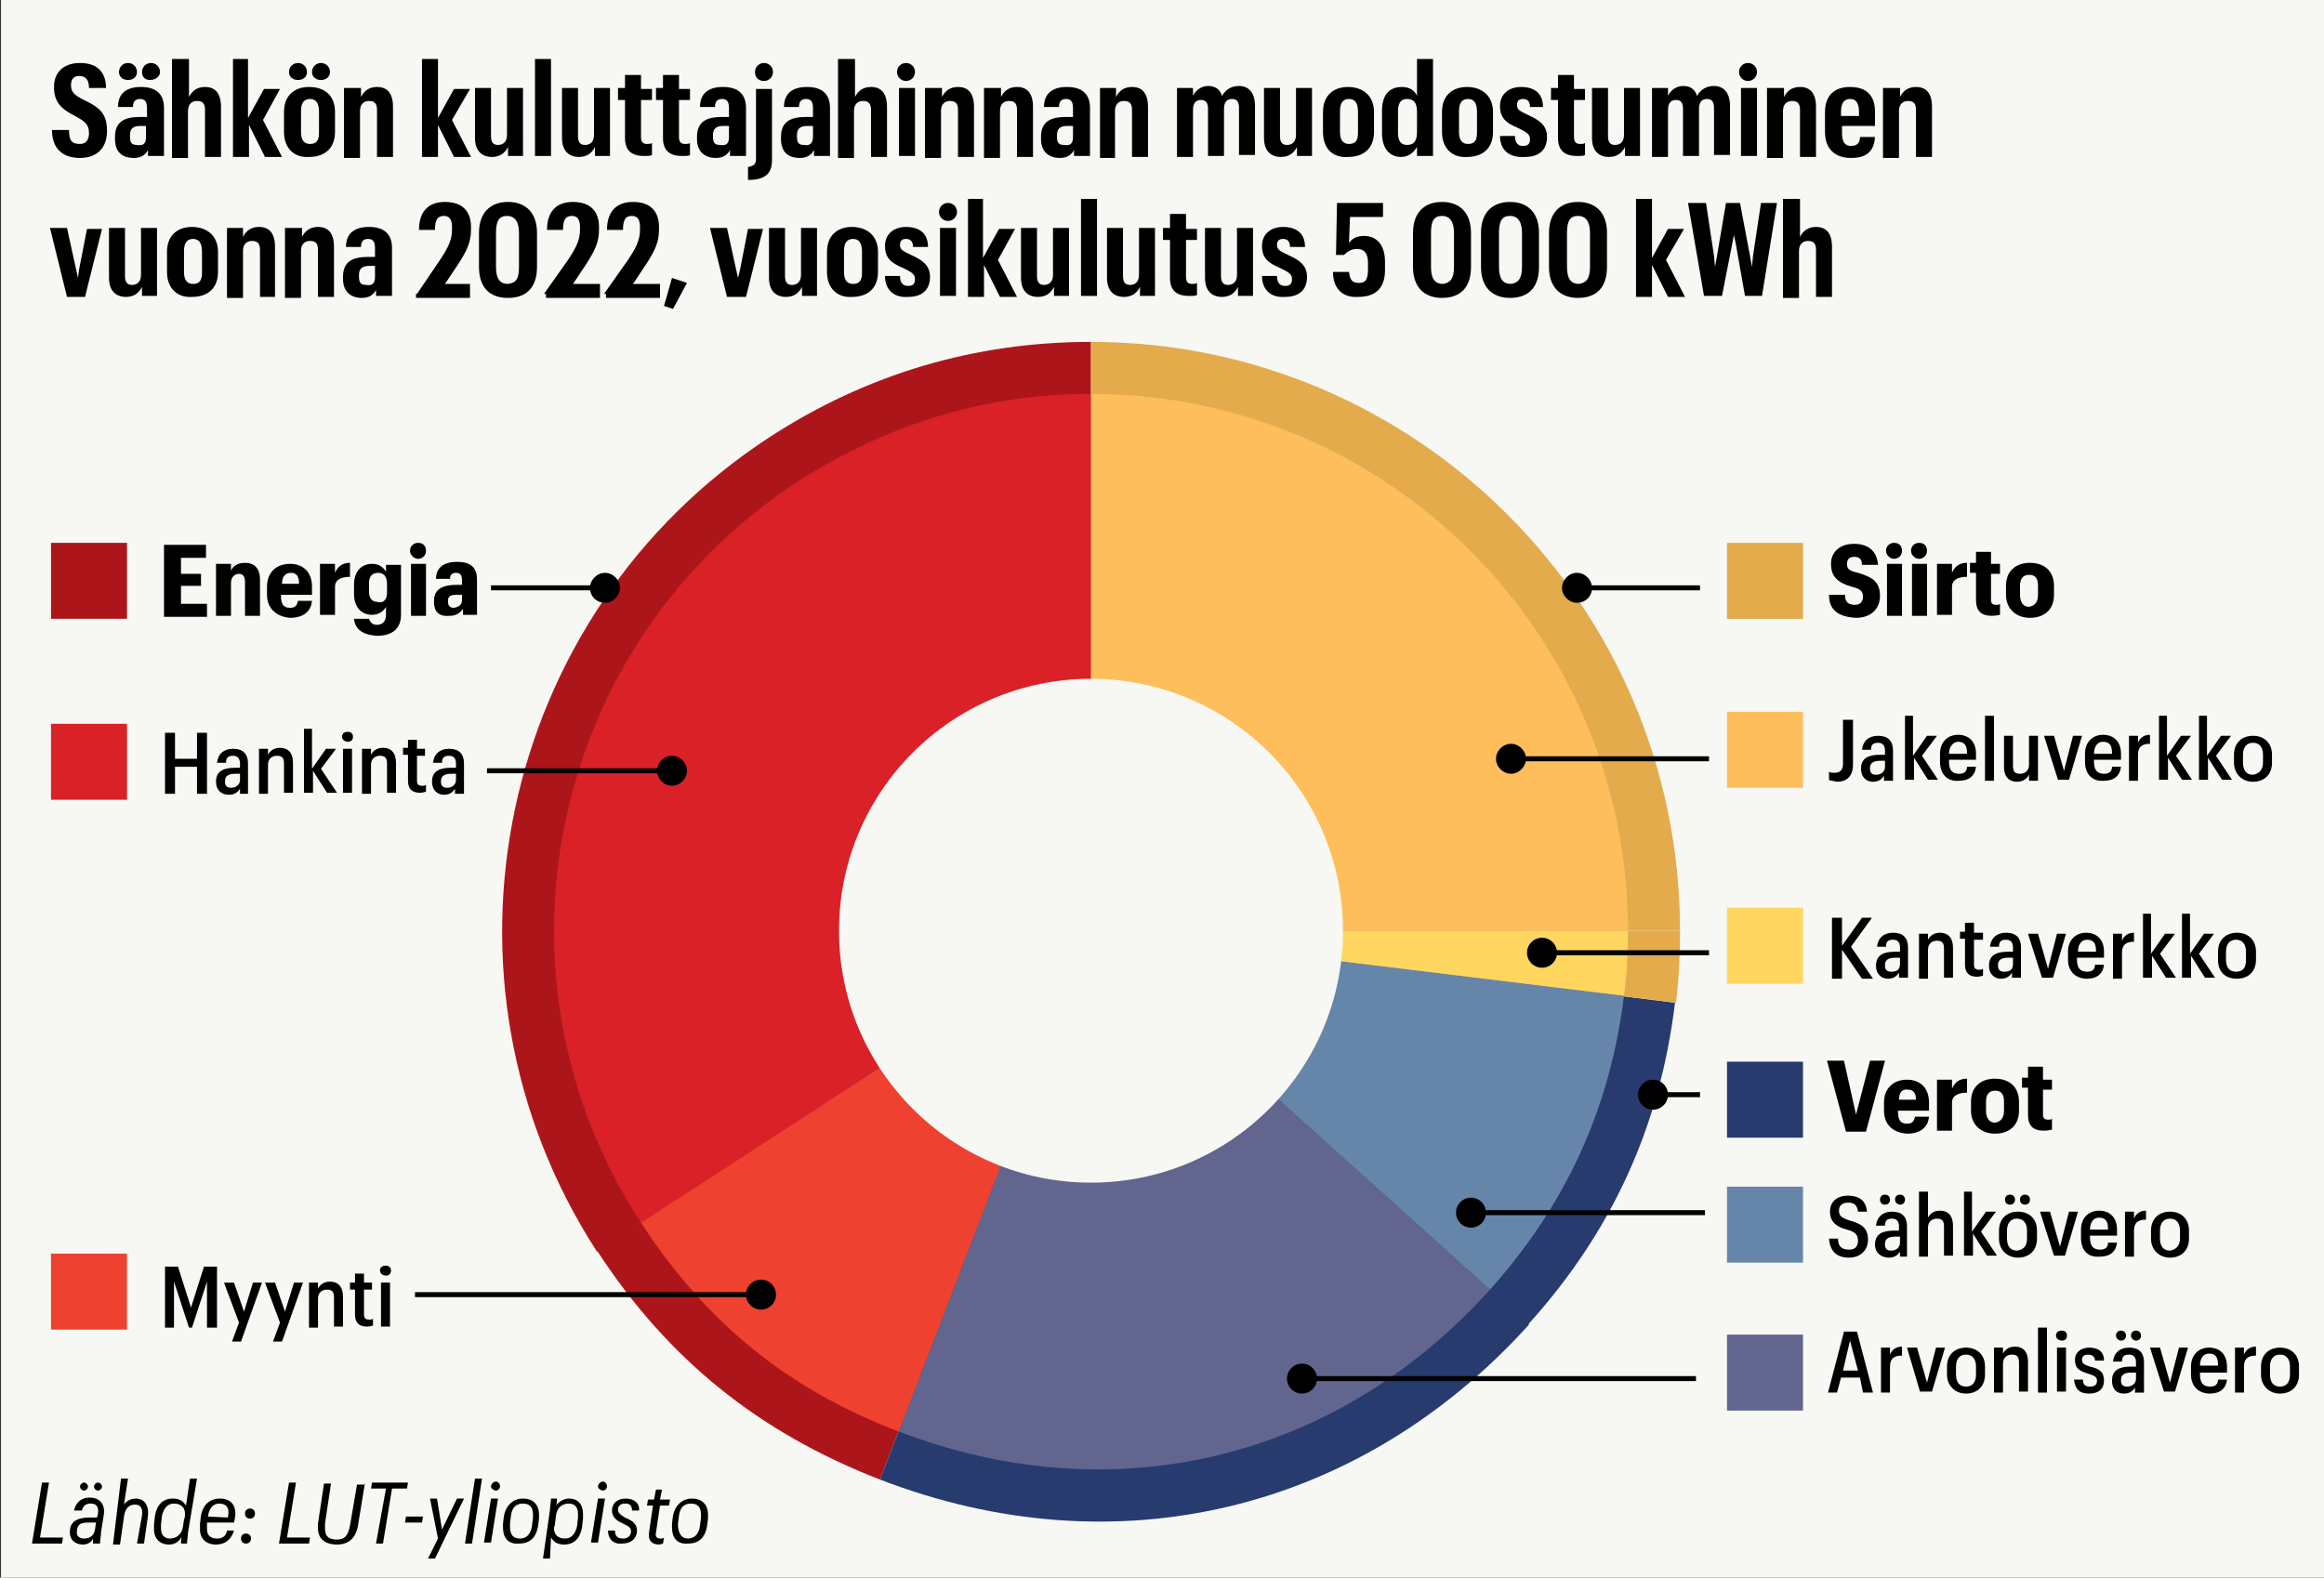 <?xml version="1.0" encoding="utf-8"?>
<!-- Generator: Adobe Illustrator 27.9.0, SVG Export Plug-In . SVG Version: 6.00 Build 0)  -->
<svg version="1.1" id="Layer_1" xmlns="http://www.w3.org/2000/svg" xmlns:xlink="http://www.w3.org/1999/xlink" x="0px" y="0px"
	 viewBox="0 0 232.4 157.8" enable-background="new 0 0 232.4 157.8" xml:space="preserve">
<rect x="0" y="0" width="232.4" height="157.8" fill="#333333" stroke="none"/>
<g id="Urheilulehti">
	<g id="_x30_01_00000157305441040142322850000018440716365357766335_">
	</g>
	<g id="varit">
		<g id="_x30_01_00000084516200662879979240000005032806705695345570_">
		</g>
		<g id="_x30_38_00000072259588199763719910000004259430375893897359_">
			<g id="karttavarit_00000166674308376374207960000006952158410692074909_">
				<g id="_x30_01_00000137820067712041158560000017313775868216367010_">
				</g>
			</g>
		</g>
	</g>
	<g id="variarvot">
		<g id="_x30_01_00000124142676754054118480000017216162269832637343_">
		</g>
		<g id="_x30_38_00000038382381632178215700000002817089142997002153_">
			<g id="karttavarit_00000026849031585630057180000015903202268277327747_">
				<g id="_x30_01_00000015321422527880756710000001413163333903400579_">
				</g>
			</g>
		</g>
	</g>
	<g id="urhlehti">
		<g id="_x30_01_00000143613656781095292730000005010244897597096375_">
		</g>
		<g id="_x30_38">
			<g id="karttavarit">
				<g id="_x30_01">
				</g>
			</g>
		</g>
	</g>
</g>
<rect x="0.1" y="-0.1" fill="#F7F7F3" width="232.3" height="159"/>
<g>
	<g>
		<g>
			<g>
				<path fill="#AC161B" d="M109.1,93.1l-49.4,32.1C42,97.9,49.8,61.4,77,43.7c9.7-6.3,20.5-9.5,32.1-9.5V93.1z"/>
			</g>
		</g>
		<g>
			<g>
				<path fill="#AC161B" d="M109.1,93.1L88,148c-12.1-4.7-21.2-12-28.3-22.9L109.1,93.1z"/>
			</g>
		</g>
		<g>
			<g>
				<path fill="#273B6F" d="M109.1,93.1l43.8,39.4C136,151.2,111.6,157.1,88,148L109.1,93.1z"/>
			</g>
		</g>
		<g>
			<g>
				<path fill="#273B6F" d="M109.1,93.1l58.4,7.2c-1.5,12.4-6.3,22.9-14.7,32.2L109.1,93.1z"/>
			</g>
		</g>
		<g>
			<g>
				<path fill="#E3AB4B" d="M109.1,93.1H168c0,2.5-0.1,4.7-0.4,7.2L109.1,93.1z"/>
			</g>
		</g>
		<g>
			<g>
				<path fill="#E3AB4B" d="M109.1,93.1V34.2c32.5,0,58.9,26.4,58.9,58.9c0,0.3,0-0.3,0,0H109.1z"/>
			</g>
		</g>
	</g>
	<g>
		<g>
		</g>
		<g>
		</g>
		<g>
		</g>
		<g>
		</g>
		<g>
		</g>
		<g>
		</g>
	</g>
</g>
<g>
	<g>
		<g>
			<g>
				<path fill="#DA2128" d="M109.1,93.1l-45,29.2C47.9,97.5,55,64.2,79.9,48.1c8.9-5.7,18.7-8.7,29.2-8.7V93.1z"/>
			</g>
		</g>
		<g>
			<g>
				<path fill="#EF4130" d="M109.1,93.1l-19.2,50.1c-11.1-4.2-19.3-10.9-25.8-20.9L109.1,93.1z"/>
			</g>
		</g>
		<g>
			<g>
				<path fill="#62658E" d="M109.1,93.1L149,129c-15.4,17.1-37.7,22.4-59.1,14.2L109.1,93.1z"/>
			</g>
		</g>
		<g>
			<g>
				<path fill="#6586A9" d="M109.1,93.1l53.3,6.5c-1.4,11.3-5.8,20.9-13.4,29.4L109.1,93.1z"/>
			</g>
		</g>
		<g>
			<g>
				<path fill="#FFD65F" d="M109.1,93.1h53.7c0,2.3-0.1,4.3-0.4,6.5L109.1,93.1z"/>
			</g>
		</g>
		<g>
			<g>
				<path fill="#FDBE5B" d="M109.1,93.1V39.4c29.6,0,53.7,24,53.7,53.7c0,0.2,0-0.2,0,0H109.1z"/>
			</g>
		</g>
	</g>
	<g>
		<g>
		</g>
		<g>
		</g>
		<g>
		</g>
		<g>
		</g>
		<g>
		</g>
		<g>
		</g>
	</g>
</g>
<g id="Varit">
	<g id="MustaOikea">
		<g id="_x30_57">
			<g id="värit">
				<g id="_x30_01_00000067231753269814644210000001932374953337400479_">
				</g>
				<g id="_x30_38_00000181051262096520442590000014791066335710556594_">
					<g id="karttavarit_00000098932853548405397200000018140328637192722611_">
						<g id="_x30_01_00000022544461762836936020000011244585871133809073_">
						</g>
					</g>
				</g>
				<g id="Kartta">
					<g id="_x30_01_00000042695603224541242580000017614032286303737517_">
					</g>
					<g id="varit_00000076589266196615431650000007499936399995618194_">
						<g id="_x30_01_00000035530724389771871000000015535933924728480412_">
						</g>
						<g id="_x30_38_00000108306779450598506900000010034569002482482570_">
							<g id="karttavarit_00000154397033098516617620000004824108362933601445_">
								<g id="_x30_01_00000087402644422109152350000016539787676349713846_">
								</g>
							</g>
						</g>
					</g>
					<g id="variarvot_00000070117389431924656840000002872789292870570647_">
						<g id="_x30_01_00000113350756910660092930000016399252953863111856_">
						</g>
						<g id="_x30_38_00000014613753093592603570000002665690273705192079_">
							<g id="karttavarit_00000065764811780569323500000003229540881312210319_">
								<g id="_x30_01_00000096746641822745478350000016137059909413725062_">
								</g>
							</g>
						</g>
					</g>
					<g id="MustaTuplaYlaOikea">
						<g id="MustaTuplaYlaVasen">
							<g id="MustaTuplaAlaVasen">
								<g id="MustaTuplaAlaoikea">
									<g id="MustaYlaOikea">
										<g id="MustaYlaVasen">
											<g id="MustaAlaVasen">
												<g id="MustaAlaOikea">
													<g id="Mittakaava">
														<g id="PunaPallo">
															<g id="ValkTuplaYlaOikea">
																<g id="ValkTiplaYlaVasen">
																	<g id="ValkTuplaAlaVasen">
																		<g id="ValkTuplaAlaOikea">
																			<g id="ValkoinenYlaOikea">
																				<g id="ValkoinenYlaVasen">
																					<g id="ValkoinenAlaVasen">
																						<g id="ValkoinenAlaOikea">
																							<g id="Urheilulehti_00000020394078426171829030000004763588703512518540_">
																								<g id="_x30_01_00000085218941851088250990000004542852007350418614_">
																								</g>
																								<g id="varit_00000175300704617844355430000018022907867277302912_">
																									<g id="_x30_01_00000155835418597592940070000003335439291683686288_">
																									</g>
																									<g id="_x30_38_00000013877242459441911610000002933821611576446894_">
																										<g id="karttavarit_00000054974679452336638130000014994722445638846637_">
																											<g id="_x30_01_00000178164922937961854610000000080894518475799456_">
																											</g>
																										</g>
																									</g>
																								</g>
																								<g id="variarvot_00000059292427187333697430000001242639738041307280_">
																									<g id="_x30_01_00000006675421735795049070000006114332102082012041_">
																									</g>
																									<g id="_x30_38_00000060730064972320976090000010263907509375746724_">
																										<g id="karttavarit_00000085213837815930096110000001169588834779754681_">
																											<g id="_x30_01_00000096041929069447712640000009176365857432000921_">
																											</g>
																										</g>
																									</g>
																								</g>
																								<g id="urhlehti_00000026841533487019483430000017776010182300437433_">
																									<g id="_x30_01_00000036973914526912026640000005623541049514038164_">
																									</g>
																									<g id="_x30_38_00000135691637785227035370000001547179464954054321_">
																										<g id="karttavarit_00000168090860350727179090000007283644042680700606_">
																											<g id="_x30_01_00000032610414755998700770000011715293319734785931_">
																											</g>
																										</g>
																									</g>
																								</g>
																							</g>
																						</g>
																					</g>
																				</g>
																			</g>
																		</g>
																	</g>
																</g>
															</g>
														</g>
													</g>
												</g>
											</g>
										</g>
									</g>
								</g>
							</g>
						</g>
					</g>
				</g>
			</g>
		</g>
	</g>
</g>
<g>
	<path d="M5.2,13h1.7c0,1.1,0.3,1.4,1.1,1.4c0.6,0,0.9-0.4,0.9-1.1c0-0.9-0.5-1.2-1.4-1.7c-1.4-0.7-2.1-1.4-2.1-2.9
		c0-1.5,1-2.4,2.6-2.4c1.6,0,2.6,0.8,2.6,2.5H8.9c0-0.9-0.4-1.2-1-1.2c-0.5,0-0.8,0.3-0.8,0.9c0,0.7,0.3,1,1.3,1.5
		c1.4,0.7,2.3,1.2,2.3,3.1c0,1.7-1,2.7-2.7,2.7C6.3,15.8,5.2,14.9,5.2,13z"/>
	<path d="M11.5,13.9v-0.2c0-1.5,0.9-2,2.5-2h0.7v-0.8c0-0.6-0.1-1-0.7-1c-0.5,0-0.7,0.3-0.7,0.8h-1.5c0-1.4,0.9-2,2.3-2
		c1.5,0,2.3,0.7,2.3,2.1v4.8h-1.6V15c-0.2,0.4-0.6,0.8-1.4,0.8C12.2,15.8,11.5,15.2,11.5,13.9z M11.9,7.2c0-0.5,0.4-0.9,0.9-0.9
		c0.5,0,0.9,0.4,0.9,0.9S13.3,8,12.8,8C12.3,8,11.9,7.7,11.9,7.2z M14.6,13.7v-1.1H14c-0.7,0-1,0.3-1,0.9v0.2c0,0.6,0.2,0.8,0.7,0.8
		C14.3,14.6,14.6,14.4,14.6,13.7z M14.2,7.2c0-0.5,0.4-0.9,0.9-0.9s0.9,0.4,0.9,0.9S15.5,8,15,8S14.2,7.7,14.2,7.2z"/>
	<path d="M17.3,5.9h1.6v3.8c0.3-0.6,0.8-1,1.6-1c1,0,1.6,0.6,1.6,2v5h-1.6v-4.7c0-0.6-0.2-0.9-0.8-0.9c-0.5,0-0.9,0.3-0.9,1v4.7
		h-1.6V5.9z"/>
	<path d="M23.2,5.9h1.6v5.9l1.6-2.9H28L26.3,12l1.9,3.7h-1.7l-1.6-3.2v3.2h-1.6V5.9z"/>
	<path d="M28.4,13.2v-2c0-1.7,1.1-2.5,2.5-2.5c1.5,0,2.6,0.8,2.6,2.5v2c0,1.7-1.1,2.5-2.6,2.5C29.5,15.8,28.4,14.9,28.4,13.2z
		 M28.9,7.2c0-0.5,0.4-0.9,0.9-0.9c0.5,0,0.9,0.4,0.9,0.9S30.3,8,29.8,8C29.3,8,28.9,7.7,28.9,7.2z M31.9,13.3v-2.1
		c0-0.9-0.3-1.3-0.9-1.3c-0.6,0-0.9,0.4-0.9,1.2v2.1c0,0.8,0.3,1.2,0.9,1.2S31.9,14.1,31.9,13.3z M31.2,7.2c0-0.5,0.4-0.9,0.9-0.9
		c0.5,0,0.9,0.4,0.9,0.9S32.6,8,32.1,8C31.6,8,31.2,7.7,31.2,7.2z"/>
	<path d="M34.5,8.8h1.6v0.9c0.3-0.6,0.8-1,1.6-1c1,0,1.6,0.6,1.6,2v5h-1.6v-4.7c0-0.6-0.2-0.9-0.8-0.9c-0.5,0-0.9,0.3-0.9,1v4.7
		h-1.6V8.8z"/>
	<path d="M42.2,5.9h1.6v5.9l1.6-2.9H47L45.2,12l1.9,3.7h-1.7l-1.6-3.2v3.2h-1.6V5.9z"/>
	<path d="M52.4,15.6h-1.6v-0.9c-0.3,0.6-0.8,1-1.6,1c-1,0-1.7-0.6-1.7-1.9v-5h1.6v4.8c0,0.6,0.2,0.9,0.7,0.9c0.5,0,0.9-0.3,0.9-1
		V8.8h1.6V15.6z"/>
	<path d="M53.5,5.9h1.6v9.7h-1.6V5.9z"/>
	<path d="M61.1,15.6h-1.6v-0.9c-0.3,0.6-0.8,1-1.6,1c-1,0-1.7-0.6-1.7-1.9v-5h1.6v4.8c0,0.6,0.2,0.9,0.7,0.9c0.5,0,0.9-0.3,0.9-1
		V8.8h1.6V15.6z"/>
	<path d="M64.1,7.5v1.4h1.1V10h-1.1v3.7c0,0.5,0.2,0.7,0.6,0.7c0.2,0,0.4,0,0.5-0.1v1.2c-0.1,0.1-0.4,0.1-0.8,0.1
		c-1.3,0-1.9-0.6-1.9-1.8V10h-0.7V8.8h0.7V7.5H64.1z"/>
	<path d="M67.9,7.5v1.4H69V10h-1.1v3.7c0,0.5,0.2,0.7,0.6,0.7c0.2,0,0.4,0,0.5-0.1v1.2c-0.1,0.1-0.4,0.1-0.8,0.1
		c-1.3,0-1.9-0.6-1.9-1.8V10h-0.7V8.8h0.7V7.5H67.9z"/>
	<path d="M69.7,13.9v-0.2c0-1.5,0.9-2,2.5-2h0.7v-0.8c0-0.6-0.1-1-0.7-1c-0.5,0-0.7,0.3-0.7,0.8h-1.5c0-1.4,0.9-2,2.3-2
		c1.5,0,2.3,0.7,2.3,2.1v4.8h-1.6V15c-0.2,0.4-0.6,0.8-1.4,0.8C70.5,15.8,69.7,15.2,69.7,13.9z M72.9,13.7v-1.1h-0.6
		c-0.7,0-1,0.3-1,0.9v0.2c0,0.6,0.2,0.8,0.7,0.8C72.6,14.6,72.9,14.4,72.9,13.7z"/>
	<path d="M74.8,16.7c0.6-0.1,0.8-0.3,0.8-0.8v-7h1.6v7.1c0,1.3-0.6,2-2.4,2V16.7z M75.5,7.2c0-0.5,0.4-0.9,0.9-0.9
		c0.5,0,0.9,0.4,0.9,0.9c0,0.5-0.4,0.9-0.9,0.9C75.8,8.1,75.5,7.7,75.5,7.2z"/>
	<path d="M78.1,13.9v-0.2c0-1.5,0.9-2,2.5-2h0.7v-0.8c0-0.6-0.1-1-0.7-1c-0.5,0-0.7,0.3-0.7,0.8h-1.5c0-1.4,0.9-2,2.3-2
		c1.5,0,2.3,0.7,2.3,2.1v4.8h-1.6V15c-0.2,0.4-0.6,0.8-1.4,0.8C78.8,15.8,78.1,15.2,78.1,13.9z M81.3,13.7v-1.1h-0.6
		c-0.7,0-1,0.3-1,0.9v0.2c0,0.6,0.2,0.8,0.7,0.8C80.9,14.6,81.3,14.4,81.3,13.7z"/>
	<path d="M83.9,5.9h1.6v3.8c0.3-0.6,0.8-1,1.6-1c1,0,1.6,0.6,1.6,2v5h-1.6v-4.7c0-0.6-0.2-0.9-0.8-0.9c-0.5,0-0.9,0.3-0.9,1v4.7
		h-1.6V5.9z"/>
	<path d="M89.7,7.2c0-0.5,0.4-0.9,0.9-0.9c0.5,0,0.9,0.4,0.9,0.9c0,0.5-0.4,0.9-0.9,0.9C90.1,8.1,89.7,7.7,89.7,7.2z M89.9,8.8h1.6
		v6.8h-1.6V8.8z"/>
	<path d="M92.6,8.8h1.6v0.9c0.3-0.6,0.8-1,1.6-1c1,0,1.6,0.6,1.6,2v5h-1.6v-4.7c0-0.6-0.2-0.9-0.8-0.9c-0.5,0-0.9,0.3-0.9,1v4.7
		h-1.6V8.8z"/>
	<path d="M98.5,8.8h1.6v0.9c0.3-0.6,0.8-1,1.6-1c1,0,1.6,0.6,1.6,2v5h-1.6v-4.7c0-0.6-0.2-0.9-0.8-0.9c-0.5,0-0.9,0.3-0.9,1v4.7
		h-1.6V8.8z"/>
	<path d="M104.1,13.9v-0.2c0-1.5,0.9-2,2.5-2h0.7v-0.8c0-0.6-0.1-1-0.7-1c-0.5,0-0.7,0.3-0.7,0.8h-1.5c0-1.4,0.9-2,2.3-2
		c1.5,0,2.3,0.7,2.3,2.1v4.8h-1.6V15c-0.2,0.4-0.6,0.8-1.4,0.8C104.9,15.8,104.1,15.2,104.1,13.9z M107.3,13.7v-1.1h-0.6
		c-0.7,0-1,0.3-1,0.9v0.2c0,0.6,0.2,0.8,0.7,0.8C107,14.6,107.3,14.4,107.3,13.7z"/>
	<path d="M110,8.8h1.6v0.9c0.3-0.6,0.8-1,1.6-1c1,0,1.6,0.6,1.6,2v5h-1.6v-4.7c0-0.6-0.2-0.9-0.8-0.9c-0.5,0-0.9,0.3-0.9,1v4.7H110
		V8.8z"/>
	<path d="M117.7,8.8h1.6v0.8c0.2-0.5,0.8-1,1.5-1c0.7,0,1.2,0.3,1.4,1c0.4-0.7,1-1,1.7-1c0.9,0,1.6,0.6,1.6,2v4.9h-1.6v-4.7
		c0-0.6-0.2-0.9-0.7-0.9c-0.5,0-0.8,0.3-0.8,1v4.7h-1.6v-4.7c0-0.6-0.2-0.9-0.7-0.9c-0.5,0-0.8,0.3-0.8,1v4.7h-1.6V8.8z"/>
	<path d="M131.3,15.6h-1.6v-0.9c-0.3,0.6-0.8,1-1.6,1c-1,0-1.7-0.6-1.7-1.9v-5h1.6v4.8c0,0.6,0.2,0.9,0.7,0.9c0.5,0,0.9-0.3,0.9-1
		V8.8h1.6V15.6z"/>
	<path d="M132.3,13.2v-2c0-1.7,1.1-2.5,2.5-2.5s2.6,0.8,2.6,2.5v2c0,1.7-1.1,2.5-2.6,2.5C133.3,15.8,132.3,14.9,132.3,13.2z
		 M135.8,13.3v-2.1c0-0.9-0.3-1.3-0.9-1.3c-0.6,0-0.9,0.4-0.9,1.2v2.1c0,0.8,0.3,1.2,0.9,1.2S135.8,14.1,135.8,13.3z"/>
	<path d="M143.3,15.6h-1.6v-0.9c-0.3,0.5-0.8,1-1.6,1c-1.1,0-1.9-0.8-1.9-2.4v-2.2c0-1.7,0.8-2.4,2-2.4c0.8,0,1.3,0.4,1.5,0.9V5.9
		h1.6V15.6z M141.7,11.2c0-0.9-0.3-1.3-1-1.3c-0.6,0-0.9,0.4-0.9,1.2v2.2c0,0.8,0.3,1.2,0.9,1.2c0.7,0,1-0.4,1-1.3V11.2z"/>
	<path d="M144.2,13.2v-2c0-1.7,1.1-2.5,2.5-2.5s2.6,0.8,2.6,2.5v2c0,1.7-1.1,2.5-2.6,2.5C145.3,15.8,144.2,14.9,144.2,13.2z
		 M147.7,13.3v-2.1c0-0.9-0.3-1.3-0.9-1.3c-0.6,0-0.9,0.4-0.9,1.2v2.1c0,0.8,0.3,1.2,0.9,1.2S147.7,14.1,147.7,13.3z"/>
	<path d="M150,13.6h1.5c0,0.7,0.3,1,0.8,1c0.5,0,0.7-0.2,0.7-0.7c0-0.5-0.4-0.7-1.2-1.1c-1.2-0.5-1.8-1-1.8-2.2
		c0-1.2,0.9-1.9,2.1-1.9c1.3,0,2.2,0.6,2.2,2H153c0-0.6-0.3-0.8-0.7-0.8c-0.4,0-0.6,0.2-0.6,0.6c0,0.5,0.3,0.6,1.1,1
		c1.1,0.5,1.9,1,1.9,2.2c0,1.3-0.8,2-2.2,2C150.9,15.8,150,15,150,13.6z"/>
	<path d="M157.4,7.5v1.4h1.1V10h-1.1v3.7c0,0.5,0.2,0.7,0.6,0.7c0.2,0,0.4,0,0.5-0.1v1.2c-0.1,0.1-0.4,0.1-0.8,0.1
		c-1.3,0-1.9-0.6-1.9-1.8V10h-0.7V8.8h0.7V7.5H157.4z"/>
	<path d="M164.1,15.6h-1.6v-0.9c-0.3,0.6-0.8,1-1.6,1c-1,0-1.7-0.6-1.7-1.9v-5h1.6v4.8c0,0.6,0.2,0.9,0.7,0.9c0.5,0,0.9-0.3,0.9-1
		V8.8h1.6V15.6z"/>
	<path d="M165.2,8.8h1.6v0.8c0.2-0.5,0.8-1,1.5-1c0.7,0,1.2,0.3,1.4,1c0.4-0.7,1-1,1.7-1c0.9,0,1.6,0.6,1.6,2v4.9h-1.6v-4.7
		c0-0.6-0.2-0.9-0.7-0.9c-0.5,0-0.8,0.3-0.8,1v4.7h-1.6v-4.7c0-0.6-0.2-0.9-0.7-0.9c-0.5,0-0.8,0.3-0.8,1v4.7h-1.6V8.8z"/>
	<path d="M173.9,7.2c0-0.5,0.4-0.9,0.9-0.9c0.5,0,0.9,0.4,0.9,0.9c0,0.5-0.4,0.9-0.9,0.9C174.3,8.1,173.9,7.7,173.9,7.2z M174.1,8.8
		h1.6v6.8h-1.6V8.8z"/>
	<path d="M176.8,8.8h1.6v0.9c0.3-0.6,0.8-1,1.6-1c1,0,1.6,0.6,1.6,2v5H180v-4.7c0-0.6-0.2-0.9-0.8-0.9c-0.5,0-0.9,0.3-0.9,1v4.7
		h-1.6V8.8z"/>
	<path d="M182.5,13.2v-2c0-1.7,1-2.5,2.5-2.5c1.5,0,2.5,0.7,2.5,2.5v1.4h-3.3v0.7c0,0.9,0.3,1.3,0.9,1.3c0.6,0,0.9-0.3,0.9-0.9h1.5
		c-0.1,1.5-0.9,2.1-2.4,2.1C183.5,15.8,182.5,14.9,182.5,13.2z M184.1,11.2v0.4h1.8v-0.4c0-0.9-0.3-1.3-0.9-1.3
		C184.5,9.9,184.1,10.2,184.1,11.2z"/>
	<path d="M188.4,8.8h1.6v0.9c0.3-0.6,0.8-1,1.6-1c1,0,1.6,0.6,1.6,2v5h-1.6v-4.7c0-0.6-0.2-0.9-0.8-0.9c-0.5,0-0.9,0.3-0.9,1v4.7
		h-1.6V8.8z"/>
	<path d="M5,22.8h1.7l0.9,4.1l0.2,0.9L7.9,27l0.8-4.1h1.5l-1.7,6.8H6.7L5,22.8z"/>
	<path d="M15.8,29.6h-1.6v-0.9c-0.3,0.6-0.8,1-1.6,1c-1,0-1.7-0.6-1.7-1.9v-5h1.6v4.8c0,0.6,0.2,0.9,0.7,0.9c0.5,0,0.9-0.3,0.9-1
		v-4.7h1.6V29.6z"/>
	<path d="M16.7,27.2v-2c0-1.7,1.1-2.5,2.5-2.5s2.6,0.8,2.6,2.5v2c0,1.7-1.1,2.5-2.6,2.5C17.8,29.8,16.7,28.9,16.7,27.2z M20.2,27.3
		v-2.1c0-0.9-0.3-1.3-0.9-1.3c-0.6,0-0.9,0.4-0.9,1.2v2.1c0,0.8,0.3,1.2,0.9,1.2S20.2,28.1,20.2,27.3z"/>
	<path d="M22.7,22.8h1.6v0.9c0.3-0.6,0.8-1,1.6-1c1,0,1.6,0.6,1.6,2v5H26v-4.7c0-0.6-0.2-0.9-0.8-0.9c-0.5,0-0.9,0.3-0.9,1v4.7h-1.6
		V22.8z"/>
	<path d="M28.6,22.8h1.6v0.9c0.3-0.6,0.8-1,1.6-1c1,0,1.6,0.6,1.6,2v5h-1.6v-4.7c0-0.6-0.2-0.9-0.8-0.9c-0.5,0-0.9,0.3-0.9,1v4.7
		h-1.6V22.8z"/>
	<path d="M34.3,27.9v-0.2c0-1.5,0.9-2,2.5-2h0.7v-0.8c0-0.6-0.1-1-0.7-1c-0.5,0-0.7,0.3-0.7,0.8h-1.5c0-1.4,0.9-2,2.3-2
		c1.5,0,2.3,0.7,2.3,2.1v4.8h-1.6V29c-0.2,0.4-0.6,0.8-1.4,0.8C35.1,29.8,34.3,29.2,34.3,27.9z M37.5,27.7v-1.1h-0.6
		c-0.7,0-1,0.3-1,0.9v0.2c0,0.6,0.2,0.8,0.7,0.8C37.2,28.6,37.5,28.4,37.5,27.7z"/>
	<path d="M41.7,29.4L44,26c0.8-1.2,1.2-2,1.2-3v-0.3c0-0.8-0.3-1.1-0.8-1.1c-0.6,0-0.9,0.3-0.9,1.4h-1.6c0-1.8,0.9-2.8,2.6-2.8
		c1.7,0,2.6,0.9,2.6,2.5v0.3c0,1.2-0.4,2.1-1.4,3.6l-1.2,1.8H47v1.4h-5.4V29.4z"/>
	<path d="M47.9,26.7v-3.4c0-2.1,1.2-3.1,2.9-3.1c1.7,0,2.9,1,2.9,3.1v3.4c0,2.1-1.1,3.1-2.9,3.1C49,29.8,47.9,28.8,47.9,26.7z
		 M51.9,26.7v-3.4c0-1.1-0.4-1.7-1.2-1.7c-0.8,0-1.1,0.5-1.1,1.7v3.4c0,1.2,0.4,1.7,1.2,1.7C51.6,28.3,51.9,27.9,51.9,26.7z"/>
	<path d="M54.4,29.4l2.4-3.4c0.8-1.2,1.2-2,1.2-3v-0.3c0-0.8-0.3-1.1-0.8-1.1c-0.6,0-0.9,0.3-0.9,1.4h-1.6c0-1.8,0.9-2.8,2.6-2.8
		c1.7,0,2.6,0.9,2.6,2.5v0.3c0,1.2-0.4,2.1-1.4,3.6l-1.2,1.8h2.7v1.4h-5.4V29.4z"/>
	<path d="M60.4,29.4l2.4-3.4c0.8-1.2,1.2-2,1.2-3v-0.3c0-0.8-0.3-1.1-0.8-1.1c-0.6,0-0.9,0.3-0.9,1.4h-1.6c0-1.8,0.9-2.8,2.6-2.8
		c1.7,0,2.6,0.9,2.6,2.5v0.3c0,1.2-0.4,2.1-1.4,3.6l-1.2,1.8h2.7v1.4h-5.4V29.4z"/>
	<path d="M68.7,28.3l-1.4,2.6l-0.9-0.3l0.8-2.8L68.7,28.3z"/>
	<path d="M71,22.8h1.7l0.9,4.1l0.2,0.9l0.2-0.8l0.8-4.1h1.5l-1.7,6.8h-1.9L71,22.8z"/>
	<path d="M81.8,29.6h-1.6v-0.9c-0.3,0.6-0.8,1-1.6,1c-1,0-1.7-0.6-1.7-1.9v-5h1.6v4.8c0,0.6,0.2,0.9,0.7,0.9c0.5,0,0.9-0.3,0.9-1
		v-4.7h1.6V29.6z"/>
	<path d="M82.7,27.2v-2c0-1.7,1.1-2.5,2.5-2.5s2.6,0.8,2.6,2.5v2c0,1.7-1.1,2.5-2.6,2.5C83.8,29.8,82.7,28.9,82.7,27.2z M86.2,27.3
		v-2.1c0-0.9-0.3-1.3-0.9-1.3c-0.6,0-0.9,0.4-0.9,1.2v2.1c0,0.8,0.3,1.2,0.9,1.2S86.2,28.1,86.2,27.3z"/>
	<path d="M88.5,27.6H90c0,0.7,0.3,1,0.8,1c0.5,0,0.7-0.2,0.7-0.7c0-0.5-0.4-0.7-1.2-1.1c-1.2-0.5-1.8-1-1.8-2.2
		c0-1.2,0.9-1.9,2.1-1.9c1.3,0,2.2,0.6,2.2,2h-1.5c0-0.6-0.3-0.8-0.7-0.8c-0.4,0-0.6,0.2-0.6,0.6c0,0.5,0.3,0.6,1.1,1
		c1.1,0.5,1.9,1,1.9,2.2c0,1.3-0.8,2-2.2,2C89.4,29.8,88.5,29,88.5,27.6z"/>
	<path d="M93.9,21.2c0-0.5,0.4-0.9,0.9-0.9c0.5,0,0.9,0.4,0.9,0.9c0,0.5-0.4,0.9-0.9,0.9C94.3,22.1,93.9,21.7,93.9,21.2z M94,22.8
		h1.6v6.8H94V22.8z"/>
	<path d="M96.7,19.9h1.6v5.9l1.6-2.9h1.6L99.8,26l1.9,3.7h-1.7l-1.6-3.2v3.2h-1.6V19.9z"/>
	<path d="M107,29.6h-1.6v-0.9c-0.3,0.6-0.8,1-1.6,1c-1,0-1.7-0.6-1.7-1.9v-5h1.6v4.8c0,0.6,0.2,0.9,0.7,0.9c0.5,0,0.9-0.3,0.9-1
		v-4.7h1.6V29.6z"/>
	<path d="M108.1,19.9h1.6v9.7h-1.6V19.9z"/>
	<path d="M115.6,29.6H114v-0.9c-0.3,0.6-0.8,1-1.6,1c-1,0-1.7-0.6-1.7-1.9v-5h1.6v4.8c0,0.6,0.2,0.9,0.7,0.9c0.5,0,0.9-0.3,0.9-1
		v-4.7h1.6V29.6z"/>
	<path d="M118.6,21.5v1.4h1.1V24h-1.1v3.7c0,0.5,0.2,0.7,0.6,0.7c0.2,0,0.4,0,0.5-0.1v1.2c-0.1,0.1-0.4,0.1-0.8,0.1
		c-1.3,0-1.9-0.6-1.9-1.8V24h-0.7v-1.2h0.7v-1.4H118.6z"/>
	<path d="M125.4,29.6h-1.6v-0.9c-0.3,0.6-0.8,1-1.6,1c-1,0-1.7-0.6-1.7-1.9v-5h1.6v4.8c0,0.6,0.2,0.9,0.7,0.9c0.5,0,0.9-0.3,0.9-1
		v-4.7h1.6V29.6z"/>
	<path d="M126.2,27.6h1.5c0,0.7,0.3,1,0.8,1c0.5,0,0.7-0.2,0.7-0.7c0-0.5-0.4-0.7-1.2-1.1c-1.2-0.5-1.8-1-1.8-2.2
		c0-1.2,0.9-1.9,2.1-1.9c1.3,0,2.2,0.6,2.2,2h-1.5c0-0.6-0.3-0.8-0.7-0.8c-0.4,0-0.6,0.2-0.6,0.6c0,0.5,0.3,0.6,1.1,1
		c1.1,0.5,1.9,1,1.9,2.2c0,1.3-0.8,2-2.2,2C127.1,29.8,126.2,29,126.2,27.6z"/>
	<path d="M133.3,27.2h1.6c0.1,0.8,0.3,1.1,1,1.1c0.7,0,0.9-0.4,0.9-1.4v-0.6c0-1-0.4-1.4-1.1-1.4c-0.6,0-1,0.3-1.3,0.6h-0.8l0.1-5.2
		h4.6v1.4H135l-0.1,2.6c0.3-0.4,0.7-0.7,1.5-0.7c1.2,0,2.1,0.8,2.1,2.6V27c0,1.8-0.9,2.7-2.7,2.7C134.2,29.8,133.3,28.8,133.3,27.2z
		"/>
	<path d="M141.3,26.7v-3.4c0-2.1,1.2-3.1,2.9-3.1c1.7,0,2.9,1,2.9,3.1v3.4c0,2.1-1.1,3.1-2.9,3.1C142.5,29.8,141.3,28.8,141.3,26.7z
		 M145.4,26.7v-3.4c0-1.1-0.4-1.7-1.2-1.7c-0.8,0-1.1,0.5-1.1,1.7v3.4c0,1.2,0.4,1.7,1.2,1.7C145,28.3,145.4,27.9,145.4,26.7z"/>
	<path d="M148.1,26.7v-3.4c0-2.1,1.2-3.1,2.9-3.1c1.7,0,2.9,1,2.9,3.1v3.4c0,2.1-1.1,3.1-2.9,3.1C149.3,29.8,148.1,28.8,148.1,26.7z
		 M152.2,26.7v-3.4c0-1.1-0.4-1.7-1.2-1.7c-0.8,0-1.1,0.5-1.1,1.7v3.4c0,1.2,0.4,1.7,1.2,1.7C151.8,28.3,152.2,27.9,152.2,26.7z"/>
	<path d="M154.9,26.7v-3.4c0-2.1,1.2-3.1,2.9-3.1c1.7,0,2.9,1,2.9,3.1v3.4c0,2.1-1.1,3.1-2.9,3.1C156.1,29.8,154.9,28.8,154.9,26.7z
		 M159,26.7v-3.4c0-1.1-0.4-1.7-1.2-1.7c-0.8,0-1.1,0.5-1.1,1.7v3.4c0,1.2,0.4,1.7,1.2,1.7C158.6,28.3,159,27.9,159,26.7z"/>
	<path d="M163.6,19.9h1.6v5.9l1.6-2.9h1.6l-1.8,3.1l1.9,3.7h-1.7l-1.6-3.2v3.2h-1.6V19.9z"/>
	<path d="M168.8,20.3h1.8l0.8,5.3l0.1,1.1l0.2-1.1l0.9-5.3h1.4l1,5.3l0.2,1.1l0.1-1.1l0.8-5.3h1.6l-1.5,9.3h-1.7l-0.9-5.1l-0.2-1
		l-0.2,1l-1,5.1h-1.8L168.8,20.3z"/>
	<path d="M178.4,19.9h1.6v3.8c0.3-0.6,0.8-1,1.6-1c1,0,1.6,0.6,1.6,2v5h-1.6v-4.7c0-0.6-0.2-0.9-0.8-0.9c-0.5,0-0.9,0.3-0.9,1v4.7
		h-1.6V19.9z"/>
</g>
<g>
	<path d="M16.5,54.5h4.1v1.3h-2.5v1.6h2v1.2h-2v1.8h2.6v1.3h-4.3V54.5z"/>
	<path d="M21.6,56.4h1.5v0.7c0.2-0.5,0.7-0.8,1.4-0.8c0.9,0,1.5,0.5,1.5,1.7v3.6h-1.5v-3.4c0-0.5-0.2-0.8-0.6-0.8s-0.8,0.3-0.8,0.9
		v3.3h-1.5V56.4z"/>
	<path d="M26.7,59.5v-0.8c0-1.5,1-2.3,2.3-2.3c1.2,0,2.2,0.7,2.2,2.3v0.8h-3.1v0.1c0,0.9,0.3,1.2,0.9,1.2c0.5,0,0.7-0.2,0.8-0.7h1.4
		c-0.1,1.1-0.9,1.7-2.2,1.7C27.7,61.7,26.7,60.9,26.7,59.5z M28.2,58.4h1.7v-0.1c0-0.7-0.3-1-0.8-1C28.6,57.3,28.2,57.6,28.2,58.4z"
		/>
	<path d="M32,56.4h1.5v0.9c0.3-0.7,0.8-1,1.5-1v1.4c-0.9,0-1.5,0.3-1.5,1v2.8H32V56.4z"/>
	<path d="M35.4,61.9h1.5c0.1,0.3,0.3,0.6,0.8,0.6c0.6,0,0.9-0.4,0.9-1v-0.8c-0.2,0.4-0.7,0.8-1.4,0.8c-1,0-1.8-0.7-1.8-2.1v-0.9
		c0-1.4,0.8-2.1,1.8-2.1c0.7,0,1.1,0.3,1.4,0.8v-0.7h1.5v5c0,1.4-0.9,2.1-2.4,2.1C36.2,63.5,35.5,62.9,35.4,61.9z M38.7,59.3v-0.9
		c0-0.7-0.3-1.1-0.9-1.1c-0.6,0-0.9,0.4-0.9,1v0.9c0,0.6,0.3,1,0.8,1C38.3,60.4,38.7,60,38.7,59.3z"/>
	<path d="M41,55.1c0-0.5,0.4-0.8,0.8-0.8c0.5,0,0.8,0.3,0.8,0.8c0,0.5-0.4,0.8-0.8,0.8S41,55.5,41,55.1z M41.1,56.4h1.5v5.2h-1.5
		V56.4z"/>
	<path d="M43.4,60.2v-0.1c0-1.2,0.9-1.6,2.3-1.6h0.5v-0.4c0-0.5-0.1-0.8-0.6-0.8c-0.4,0-0.6,0.2-0.6,0.6h-1.4c0-1.2,0.9-1.7,2.1-1.7
		c1.3,0,2,0.5,2,1.8v3.5h-1.4v-0.6c-0.2,0.3-0.6,0.7-1.3,0.7C44,61.7,43.4,61.3,43.4,60.2z M46.2,60v-0.5h-0.5
		c-0.6,0-0.9,0.1-0.9,0.6v0.1c0,0.4,0.2,0.6,0.6,0.6C45.9,60.7,46.2,60.5,46.2,60z"/>
</g>
<g>
	<path d="M16.5,73.3h1v2.6h2.2v-2.6h1v6.1h-1v-2.7h-2.2v2.7h-1V73.3z"/>
	<path d="M21.6,78.2L21.6,78.2c0-1.1,0.8-1.4,1.9-1.4H24v-0.4c0-0.5-0.2-0.8-0.7-0.8c-0.5,0-0.7,0.2-0.7,0.7h-0.9
		c0.1-0.9,0.7-1.4,1.6-1.4c0.9,0,1.5,0.4,1.5,1.5v3H24v-0.5c-0.2,0.3-0.5,0.6-1.1,0.6C22.1,79.5,21.6,79,21.6,78.2z M24,78v-0.6
		h-0.5c-0.6,0-1,0.2-1,0.7v0.1c0,0.4,0.2,0.6,0.6,0.6C23.6,78.8,24,78.5,24,78z"/>
	<path d="M25.9,74.9h0.9v0.6c0.2-0.4,0.6-0.7,1.2-0.7c0.8,0,1.3,0.5,1.3,1.5v3h-0.9v-2.9c0-0.6-0.2-0.8-0.7-0.8
		c-0.5,0-0.9,0.3-0.9,0.9v2.9h-0.9V74.9z"/>
	<path d="M30.3,72.9h0.9v4l1.4-2h1l-1.5,2l1.6,2.4h-1l-1.4-2.2v2.2h-0.9V72.9z"/>
	<path d="M34.2,73.7c0-0.3,0.2-0.5,0.6-0.5c0.3,0,0.5,0.2,0.5,0.5c0,0.3-0.2,0.5-0.5,0.5S34.2,74,34.2,73.7z M34.3,74.9h0.9v4.4
		h-0.9V74.9z"/>
	<path d="M36.2,74.9h0.9v0.6c0.2-0.4,0.6-0.7,1.2-0.7c0.8,0,1.3,0.5,1.3,1.5v3h-0.9v-2.9c0-0.6-0.2-0.8-0.7-0.8
		c-0.5,0-0.9,0.3-0.9,0.9v2.9h-0.9V74.9z"/>
	<path d="M41.7,74v0.9h0.8v0.7h-0.8v2.5c0,0.4,0.2,0.5,0.5,0.5c0.2,0,0.3,0,0.4-0.1v0.7c-0.1,0-0.3,0.1-0.6,0.1
		c-0.8,0-1.2-0.4-1.2-1.2v-2.6h-0.5v-0.7h0.5V74H41.7z"/>
	<path d="M43.2,78.2L43.2,78.2c0-1.1,0.8-1.4,1.9-1.4h0.5v-0.4c0-0.5-0.2-0.8-0.7-0.8c-0.5,0-0.7,0.2-0.7,0.7h-0.9
		c0.1-0.9,0.7-1.4,1.6-1.4c0.9,0,1.5,0.4,1.5,1.5v3h-0.9v-0.5c-0.2,0.3-0.5,0.6-1.1,0.6C43.7,79.5,43.2,79,43.2,78.2z M45.6,78v-0.6
		h-0.5c-0.6,0-1,0.2-1,0.7v0.1c0,0.4,0.2,0.6,0.6,0.6C45.2,78.8,45.6,78.5,45.6,78z"/>
</g>
<g>
	<path d="M182.9,78v-0.8c0.2,0.1,0.3,0.1,0.6,0.1c0.5,0,0.8-0.3,0.8-0.9V72h1v4.5c0,1.2-0.7,1.7-1.6,1.7
		C183.3,78.1,183,78.1,182.9,78z"/>
	<path d="M186.1,76.9L186.1,76.9c0-1.1,0.8-1.4,1.9-1.4h0.5v-0.4c0-0.5-0.2-0.8-0.7-0.8c-0.5,0-0.7,0.2-0.7,0.7h-0.9
		c0.1-0.9,0.7-1.4,1.6-1.4c0.9,0,1.5,0.4,1.5,1.5v3h-0.9v-0.5c-0.2,0.3-0.5,0.6-1.1,0.6C186.6,78.2,186.1,77.7,186.1,76.9z
		 M188.5,76.7v-0.6H188c-0.6,0-1,0.2-1,0.7v0.1c0,0.4,0.2,0.6,0.6,0.6C188.1,77.5,188.5,77.2,188.5,76.7z"/>
	<path d="M190.4,71.6h0.9v4l1.4-2h1l-1.5,2l1.6,2.4h-1l-1.4-2.2v2.2h-0.9V71.6z"/>
	<path d="M194,76.2v-0.8c0-1.2,0.8-1.9,1.8-1.9c1,0,1.8,0.6,1.8,1.9v0.6h-2.7v0.2c0,0.8,0.3,1.2,1,1.2c0.5,0,0.8-0.2,0.8-0.7h0.9
		c-0.1,0.9-0.7,1.4-1.7,1.4C194.8,78.2,194,77.5,194,76.2z M194.9,75.4h1.8v-0.1c0-0.8-0.3-1.1-0.9-1.1
		C195.4,74.2,194.9,74.6,194.9,75.4z"/>
	<path d="M198.5,71.6h0.9v6.5h-0.9V71.6z"/>
	<path d="M203.8,78.1h-0.9v-0.6c-0.2,0.4-0.6,0.7-1.2,0.7c-0.7,0-1.3-0.4-1.3-1.5v-3.1h0.9v3c0,0.6,0.2,0.8,0.7,0.8
		c0.5,0,0.9-0.3,0.9-0.9v-2.9h0.9V78.1z"/>
	<path d="M204.4,73.6h1l1,3.5l0.9-3.5h0.9l-1.3,4.4h-1.1L204.4,73.6z"/>
	<path d="M208.5,76.2v-0.8c0-1.2,0.8-1.9,1.8-1.9c1,0,1.8,0.6,1.8,1.9v0.6h-2.7v0.2c0,0.8,0.3,1.2,1,1.2c0.5,0,0.8-0.2,0.8-0.7h0.9
		c-0.1,0.9-0.7,1.4-1.7,1.4C209.3,78.2,208.5,77.5,208.5,76.2z M209.4,75.4h1.8v-0.1c0-0.8-0.3-1.1-0.9-1.1
		C209.8,74.2,209.4,74.6,209.4,75.4z"/>
	<path d="M212.9,73.6h0.9v0.7c0.2-0.5,0.6-0.8,1.2-0.8v0.9c-0.8,0-1.2,0.3-1.2,1.1v2.6h-0.9V73.6z"/>
	<path d="M215.8,71.6h0.9v4l1.4-2h1l-1.5,2l1.6,2.4h-1l-1.4-2.2v2.2h-0.9V71.6z"/>
	<path d="M219.8,71.6h0.9v4l1.4-2h1l-1.5,2l1.6,2.4h-1l-1.4-2.2v2.2h-0.9V71.6z"/>
	<path d="M223.4,76.3v-0.8c0-1.2,0.8-1.9,1.9-1.9s1.9,0.7,1.9,1.9v0.8c0,1.2-0.8,1.9-1.9,1.9C224.2,78.2,223.4,77.4,223.4,76.3z
		 M226.3,76.3v-0.8c0-0.8-0.4-1.2-1-1.2c-0.6,0-1,0.4-1,1.2v0.8c0,0.7,0.3,1.2,1,1.2C225.9,77.4,226.3,77,226.3,76.3z"/>
</g>
<g>
	<path d="M183.2,91.8h1v2.8l2-2.8h1l-2.1,2.9l2.2,3.2h-1.1l-2-2.9v2.9h-1V91.8z"/>
	<path d="M187.6,96.6L187.6,96.6c0-1.1,0.8-1.4,1.9-1.4h0.5v-0.4c0-0.5-0.2-0.8-0.7-0.8c-0.5,0-0.7,0.2-0.7,0.7h-0.9
		c0.1-0.9,0.7-1.4,1.6-1.4c0.9,0,1.5,0.4,1.5,1.5v3h-0.9v-0.5c-0.2,0.3-0.5,0.6-1.1,0.6C188.2,97.9,187.6,97.5,187.6,96.6z
		 M190,96.4v-0.6h-0.5c-0.6,0-1,0.2-1,0.7v0.1c0,0.4,0.2,0.6,0.6,0.6C189.7,97.2,190,97,190,96.4z"/>
	<path d="M191.9,93.4h0.9V94c0.2-0.4,0.6-0.7,1.2-0.7c0.8,0,1.3,0.5,1.3,1.5v3h-0.9v-2.9c0-0.6-0.2-0.8-0.7-0.8
		c-0.5,0-0.9,0.3-0.9,0.9v2.9h-0.9V93.4z"/>
	<path d="M197.4,92.4v0.9h0.9v0.7h-0.9v2.5c0,0.4,0.2,0.5,0.5,0.5c0.2,0,0.3,0,0.4-0.1v0.7c-0.1,0-0.3,0.1-0.6,0.1
		c-0.8,0-1.2-0.4-1.2-1.2v-2.6H196v-0.7h0.5v-0.9H197.4z"/>
	<path d="M198.9,96.6L198.9,96.6c0-1.1,0.8-1.4,1.9-1.4h0.5v-0.4c0-0.5-0.2-0.8-0.7-0.8c-0.5,0-0.7,0.2-0.7,0.7H199
		c0.1-0.9,0.7-1.4,1.6-1.4c0.9,0,1.5,0.4,1.5,1.5v3h-0.9v-0.5c-0.2,0.3-0.5,0.6-1.1,0.6C199.5,97.9,198.9,97.5,198.9,96.6z
		 M201.3,96.4v-0.6h-0.5c-0.6,0-1,0.2-1,0.7v0.1c0,0.4,0.2,0.6,0.6,0.6C201,97.2,201.3,97,201.3,96.4z"/>
	<path d="M202.8,93.4h1l1,3.5l0.9-3.5h0.9l-1.3,4.4h-1.1L202.8,93.4z"/>
	<path d="M206.8,96v-0.8c0-1.2,0.8-1.9,1.8-1.9c1,0,1.8,0.6,1.8,1.9v0.6h-2.7V96c0,0.8,0.3,1.2,1,1.2c0.5,0,0.8-0.2,0.8-0.7h0.9
		c-0.1,0.9-0.7,1.4-1.7,1.4C207.6,97.9,206.8,97.2,206.8,96z M207.8,95.2h1.8v-0.1c0-0.8-0.3-1.1-0.9-1.1
		C208.2,94,207.8,94.4,207.8,95.2z"/>
	<path d="M211.3,93.4h0.9v0.7c0.2-0.5,0.6-0.8,1.2-0.8v0.9c-0.8,0-1.2,0.3-1.2,1.1v2.6h-0.9V93.4z"/>
	<path d="M214.2,91.4h0.9v4l1.4-2h1l-1.5,2l1.6,2.4h-1l-1.4-2.2v2.2h-0.9V91.4z"/>
	<path d="M218.1,91.4h0.9v4l1.4-2h1l-1.5,2l1.6,2.4h-1l-1.4-2.2v2.2h-0.9V91.4z"/>
	<path d="M221.8,96v-0.8c0-1.2,0.8-1.9,1.9-1.9s1.9,0.7,1.9,1.9V96c0,1.2-0.8,1.9-1.9,1.9C222.5,97.9,221.8,97.2,221.8,96z
		 M224.6,96v-0.8c0-0.8-0.4-1.2-1-1.2c-0.6,0-1,0.4-1,1.2V96c0,0.7,0.3,1.2,1,1.2C224.3,97.2,224.6,96.8,224.6,96z"/>
</g>
<g>
	<path d="M182.9,123.9h0.9c0,0.7,0.3,1.1,1.1,1.1c0.6,0,0.9-0.3,0.9-0.9c0-0.6-0.3-0.9-1.1-1.1c-1.1-0.3-1.7-0.8-1.7-1.8
		c0-1,0.7-1.6,1.8-1.6c1.1,0,1.8,0.5,1.9,1.6h-0.9c-0.1-0.7-0.4-0.9-1-0.9c-0.6,0-0.9,0.3-0.9,0.8c0,0.5,0.2,0.7,1.1,1
		c1.1,0.3,1.8,0.7,1.8,1.9c0,1.1-0.8,1.8-1.9,1.8C183.6,125.8,183,125.1,182.9,123.9z"/>
	<path d="M187.5,124.5L187.5,124.5c0-1.1,0.8-1.4,1.9-1.4h0.5v-0.4c0-0.5-0.2-0.8-0.7-0.8c-0.5,0-0.7,0.2-0.7,0.7h-0.9
		c0.1-0.9,0.7-1.4,1.6-1.4c0.9,0,1.5,0.4,1.5,1.5v3H190v-0.5c-0.2,0.3-0.5,0.6-1.1,0.6C188.1,125.8,187.5,125.3,187.5,124.5z
		 M188,120c0-0.3,0.2-0.5,0.5-0.5c0.3,0,0.5,0.2,0.5,0.5c0,0.3-0.2,0.5-0.5,0.5C188.2,120.5,188,120.3,188,120z M190,124.3v-0.6
		h-0.5c-0.6,0-1,0.2-1,0.7v0.1c0,0.4,0.2,0.6,0.6,0.6C189.6,125.1,190,124.8,190,124.3z M189.5,120c0-0.3,0.2-0.5,0.5-0.5
		c0.3,0,0.5,0.2,0.5,0.5c0,0.3-0.2,0.5-0.5,0.5C189.8,120.5,189.5,120.3,189.5,120z"/>
	<path d="M191.9,119.2h0.9v2.6c0.2-0.4,0.6-0.7,1.2-0.7c0.8,0,1.3,0.5,1.3,1.5v3h-0.9v-2.9c0-0.6-0.2-0.8-0.7-0.8
		c-0.5,0-0.9,0.3-0.9,0.9v2.9h-0.9V119.2z"/>
	<path d="M196.3,119.2h0.9v4l1.4-2h1l-1.5,2l1.6,2.4h-1l-1.4-2.2v2.2h-0.9V119.2z"/>
	<path d="M199.9,123.9v-0.8c0-1.2,0.8-1.9,1.9-1.9s1.9,0.7,1.9,1.9v0.8c0,1.2-0.8,1.9-1.9,1.9C200.7,125.8,199.9,125,199.9,123.9z
		 M200.5,120c0-0.3,0.2-0.5,0.5-0.5c0.3,0,0.5,0.2,0.5,0.5c0,0.3-0.2,0.5-0.5,0.5C200.7,120.5,200.5,120.3,200.5,120z M202.7,123.9
		v-0.8c0-0.8-0.4-1.2-1-1.2c-0.6,0-1,0.4-1,1.2v0.8c0,0.7,0.3,1.2,1,1.2C202.4,125,202.7,124.6,202.7,123.9z M202,120
		c0-0.3,0.2-0.5,0.5-0.5c0.3,0,0.5,0.2,0.5,0.5c0,0.3-0.2,0.5-0.5,0.5C202.2,120.5,202,120.3,202,120z"/>
	<path d="M204,121.2h1l1,3.5l0.9-3.5h0.9l-1.3,4.4h-1.1L204,121.2z"/>
	<path d="M208.1,123.8v-0.8c0-1.2,0.8-1.9,1.8-1.9c1,0,1.8,0.6,1.8,1.9v0.6H209v0.2c0,0.8,0.3,1.2,1,1.2c0.5,0,0.8-0.2,0.8-0.7h0.9
		c-0.1,0.9-0.7,1.4-1.7,1.4C208.8,125.8,208.1,125.1,208.1,123.8z M209,123h1.8v-0.1c0-0.8-0.3-1.1-0.9-1.1
		C209.4,121.8,209,122.2,209,123z"/>
	<path d="M212.5,121.2h0.9v0.7c0.2-0.5,0.6-0.8,1.2-0.8v0.9c-0.8,0-1.2,0.3-1.2,1.1v2.6h-0.9V121.2z"/>
	<path d="M215.1,123.9v-0.8c0-1.2,0.8-1.9,1.9-1.9s1.9,0.7,1.9,1.9v0.8c0,1.2-0.8,1.9-1.9,1.9C215.9,125.8,215.1,125,215.1,123.9z
		 M218,123.9v-0.8c0-0.8-0.4-1.2-1-1.2c-0.6,0-1,0.4-1,1.2v0.8c0,0.7,0.3,1.2,1,1.2C217.6,125,218,124.6,218,123.9z"/>
</g>
<g>
	<path d="M186,137.8h-1.9l-0.4,1.5h-0.9l1.6-6.1h1.3l1.6,6.1h-1L186,137.8z M184.3,137.1h1.5l-0.8-3L184.3,137.1z"/>
	<path d="M188.1,134.8h0.9v0.7c0.2-0.5,0.6-0.8,1.2-0.8v0.9c-0.8,0-1.2,0.3-1.2,1.1v2.6h-0.9V134.8z"/>
	<path d="M190.7,134.8h1l1,3.5l0.9-3.5h0.9l-1.3,4.4H192L190.7,134.8z"/>
	<path d="M194.7,137.5v-0.8c0-1.2,0.8-1.9,1.9-1.9s1.9,0.7,1.9,1.9v0.8c0,1.2-0.8,1.9-1.9,1.9C195.5,139.4,194.7,138.6,194.7,137.5z
		 M197.6,137.5v-0.8c0-0.8-0.4-1.2-1-1.2c-0.6,0-1,0.4-1,1.2v0.8c0,0.7,0.3,1.2,1,1.2C197.3,138.7,197.6,138.2,197.6,137.5z"/>
	<path d="M199.4,134.8h0.9v0.6c0.2-0.4,0.6-0.7,1.2-0.7c0.8,0,1.3,0.5,1.3,1.5v3h-0.9v-2.9c0-0.6-0.2-0.8-0.7-0.8
		c-0.5,0-0.9,0.3-0.9,0.9v2.9h-0.9V134.8z"/>
	<path d="M203.8,132.8h0.9v6.5h-0.9V132.8z"/>
	<path d="M205.6,133.6c0-0.3,0.2-0.5,0.6-0.5c0.3,0,0.5,0.2,0.5,0.5c0,0.3-0.2,0.5-0.5,0.5S205.6,133.9,205.6,133.6z M205.7,134.8
		h0.9v4.4h-0.9V134.8z"/>
	<path d="M207.4,138h0.9c0,0.5,0.2,0.7,0.7,0.7c0.5,0,0.7-0.2,0.7-0.6c0-0.4-0.3-0.5-0.9-0.7c-1-0.3-1.3-0.6-1.3-1.4
		c0-0.8,0.7-1.2,1.4-1.2c0.8,0,1.5,0.3,1.5,1.3h-0.9c0-0.4-0.3-0.6-0.7-0.6c-0.4,0-0.6,0.2-0.6,0.5c0,0.4,0.2,0.5,0.8,0.7
		c0.9,0.2,1.4,0.5,1.4,1.4c0,0.8-0.5,1.3-1.5,1.3S207.5,138.9,207.4,138z"/>
	<path d="M211.2,138.1L211.2,138.1c0-1.1,0.8-1.4,1.9-1.4h0.5v-0.4c0-0.5-0.2-0.8-0.7-0.8c-0.5,0-0.7,0.2-0.7,0.7h-0.9
		c0.1-0.9,0.7-1.4,1.6-1.4c0.9,0,1.5,0.4,1.5,1.5v3h-0.9v-0.5c-0.2,0.3-0.5,0.6-1.1,0.6C211.7,139.4,211.2,139,211.2,138.1z
		 M211.6,133.6c0-0.3,0.2-0.5,0.5-0.5c0.3,0,0.5,0.2,0.5,0.5s-0.2,0.5-0.5,0.5C211.9,134.1,211.6,133.9,211.6,133.6z M213.6,137.9
		v-0.6h-0.5c-0.6,0-1,0.2-1,0.7v0.1c0,0.4,0.2,0.6,0.6,0.6C213.2,138.7,213.6,138.4,213.6,137.9z M213.1,133.6
		c0-0.3,0.2-0.5,0.5-0.5c0.3,0,0.5,0.2,0.5,0.5s-0.2,0.5-0.5,0.5C213.4,134.1,213.1,133.9,213.1,133.6z"/>
	<path d="M215,134.8h1l1,3.5l0.9-3.5h0.9l-1.3,4.4h-1.1L215,134.8z"/>
	<path d="M219.1,137.5v-0.8c0-1.2,0.8-1.9,1.8-1.9c1,0,1.8,0.6,1.8,1.9v0.6H220v0.2c0,0.8,0.3,1.2,1,1.2c0.5,0,0.8-0.2,0.8-0.7h0.9
		c-0.1,0.9-0.7,1.4-1.7,1.4C219.9,139.4,219.1,138.7,219.1,137.5z M220,136.6h1.8v-0.1c0-0.8-0.3-1.1-0.9-1.1
		C220.4,135.4,220,135.8,220,136.6z"/>
	<path d="M223.5,134.8h0.9v0.7c0.2-0.5,0.6-0.8,1.2-0.8v0.9c-0.8,0-1.2,0.3-1.2,1.1v2.6h-0.9V134.8z"/>
	<path d="M226.1,137.5v-0.8c0-1.2,0.8-1.9,1.9-1.9s1.9,0.7,1.9,1.9v0.8c0,1.2-0.8,1.9-1.9,1.9C226.9,139.4,226.1,138.6,226.1,137.5z
		 M229,137.5v-0.8c0-0.8-0.4-1.2-1-1.2c-0.6,0-1,0.4-1,1.2v0.8c0,0.7,0.3,1.2,1,1.2C228.7,138.7,229,138.2,229,137.5z"/>
</g>
<g>
	<path d="M16.5,126.7h1.3l1.3,4.1l1.3-4.1h1.3v6.1h-1v-4.6l-1.5,4.6h-0.3l-1.5-4.6v4.6h-0.9V126.7z"/>
	<path d="M24.4,131.2l0.9-2.9h0.9l-2.1,5.9h-0.9l0.7-1.9l-1.5-4h1L24.4,131.2z"/>
	<path d="M28.5,131.2l0.9-2.9h0.9l-2.1,5.9h-0.9l0.7-1.9l-1.5-4h1L28.5,131.2z"/>
	<path d="M30.9,128.3h0.9v0.6c0.2-0.4,0.6-0.7,1.2-0.7c0.8,0,1.3,0.5,1.3,1.5v3h-0.9v-2.9c0-0.6-0.2-0.8-0.7-0.8
		c-0.5,0-0.9,0.3-0.9,0.9v2.9h-0.9V128.3z"/>
	<path d="M36.4,127.4v0.9h0.8v0.7h-0.8v2.5c0,0.4,0.2,0.5,0.5,0.5c0.2,0,0.3,0,0.4-0.1v0.7c-0.1,0-0.3,0.1-0.6,0.1
		c-0.8,0-1.2-0.4-1.2-1.2V129H35v-0.7h0.5v-0.9H36.4z"/>
	<path d="M38,127.1c0-0.3,0.2-0.5,0.6-0.5c0.3,0,0.5,0.2,0.5,0.5c0,0.3-0.2,0.5-0.5,0.5S38,127.4,38,127.1z M38.1,128.3H39v4.4h-0.9
		V128.3z"/>
</g>
<g>
	<path d="M182.9,59.5h1.6c0,0.7,0.3,1,1,1c0.5,0,0.8-0.3,0.8-0.8c0-0.6-0.3-0.8-1.1-1c-1.4-0.4-2.1-1-2.1-2.3c0-1.2,0.9-2,2.3-2
		s2.3,0.7,2.4,2.1h-1.6c0-0.6-0.3-0.8-0.8-0.8c-0.5,0-0.7,0.3-0.7,0.7c0,0.5,0.2,0.7,1.1,0.9c1.3,0.4,2.2,0.8,2.2,2.3
		c0,1.3-0.9,2.2-2.4,2.2C183.8,61.7,182.9,61,182.9,59.5z"/>
	<path d="M188.6,55.1c0-0.5,0.4-0.8,0.8-0.8c0.5,0,0.8,0.3,0.8,0.8c0,0.5-0.4,0.8-0.8,0.8S188.6,55.5,188.6,55.1z M188.7,56.4h1.5
		v5.2h-1.5V56.4z"/>
	<path d="M191.1,55.1c0-0.5,0.4-0.8,0.8-0.8c0.5,0,0.8,0.3,0.8,0.8c0,0.5-0.4,0.8-0.8,0.8S191.1,55.5,191.1,55.1z M191.2,56.4h1.5
		v5.2h-1.5V56.4z"/>
	<path d="M193.7,56.4h1.5v0.9c0.3-0.7,0.8-1,1.5-1v1.4c-0.9,0-1.5,0.3-1.5,1v2.8h-1.5V56.4z"/>
	<path d="M199.1,55.3v1.1h0.9v1h-0.9V60c0,0.4,0.2,0.5,0.5,0.5c0.2,0,0.3,0,0.4-0.1v1.1c-0.1,0-0.4,0.1-0.8,0.1
		c-1.1,0-1.6-0.5-1.6-1.6v-2.7h-0.6v-1h0.6v-1.1H199.1z"/>
	<path d="M200.6,59.5v-0.9c0-1.5,1-2.3,2.4-2.3s2.4,0.8,2.4,2.3v0.9c0,1.5-1,2.3-2.4,2.3S200.6,60.9,200.6,59.5z M203.8,59.5v-0.9
		c0-0.8-0.3-1.1-0.9-1.1c-0.6,0-0.9,0.4-0.9,1.1v0.9c0,0.7,0.3,1.2,0.9,1.2C203.5,60.6,203.8,60.2,203.8,59.5z"/>
</g>
<g>
	<path d="M187,106.1h1.5l-1.9,7.1h-2l-1.9-7.1h1.7l1.2,5.4L187,106.1z"/>
	<path d="M188.4,111.1v-0.8c0-1.5,1-2.3,2.3-2.3c1.2,0,2.2,0.7,2.2,2.3v0.8h-3.1v0.1c0,0.9,0.3,1.2,0.9,1.2c0.5,0,0.7-0.2,0.8-0.7
		h1.4c-0.1,1.1-0.9,1.7-2.2,1.7C189.3,113.3,188.4,112.5,188.4,111.1z M189.9,110h1.7V110c0-0.7-0.3-1-0.8-1
		C190.3,108.9,189.9,109.2,189.9,110z"/>
	<path d="M193.7,108h1.5v0.9c0.3-0.7,0.8-1,1.5-1v1.4c-0.9,0-1.5,0.3-1.5,1v2.8h-1.5V108z"/>
	<path d="M197.1,111.1v-0.9c0-1.5,1-2.3,2.4-2.3s2.4,0.8,2.4,2.3v0.9c0,1.5-1,2.3-2.4,2.3S197.1,112.5,197.1,111.1z M200.4,111.1
		v-0.9c0-0.8-0.3-1.1-0.9-1.1c-0.6,0-0.9,0.4-0.9,1.1v0.9c0,0.7,0.3,1.2,0.9,1.2C200.1,112.2,200.4,111.8,200.4,111.1z"/>
	<path d="M204.3,106.9v1.1h0.9v1h-0.9v2.5c0,0.4,0.2,0.5,0.5,0.5c0.2,0,0.3,0,0.4-0.1v1.1c-0.1,0-0.4,0.1-0.8,0.1
		c-1.1,0-1.6-0.5-1.6-1.6v-2.7h-0.6v-1h0.6v-1.1H204.3z"/>
</g>
<g id="MustaTuplaYlaOikea_00000181808619978349956430000004971408730049910967_">
</g>
<g id="MustaTuplaYlaOikea_00000114753323812335644280000005417769217057420694_">
</g>
<g id="MustaTuplaYlaOikea_00000018231405914981883190000018242022920586868872_">
</g>
<g id="VaritUUSI">
	<g id="MustaOikea_00000013169935323095279700000017075855399383989421_">
		<g id="_x30_57_00000101075099818022629780000001420952095942494867_">
			<g id="värit_00000132801518077945360440000015270660113899212418_">
				<g id="_x30_01_00000053504758140783807600000001533329871741533071_">
				</g>
				<g id="_x30_38_00000071543981373237473500000017730197609202722195_">
					<g id="karttavarit_00000011000308350004184200000002745916424337099183_">
						<g id="_x30_01_00000171710058460099686010000001945574799401535131_">
						</g>
					</g>
				</g>
			</g>
		</g>
	</g>
</g>
<circle fill="#F7F7F3" cx="109.1" cy="93.1" r="25.2"/>
<g id="varit_00000181770036331922733560000012899051583732678821_">
	<g id="MustaOikea_00000030473944070262087450000011272466977001042588_">
		<g id="_x30_57_00000100360068208788041380000017066673455599293568_">
			<g id="värit_00000174569804482197138430000014999504294727191987_">
				<g id="_x30_01_00000079475589336631171820000005888108114475132831_">
				</g>
				<g id="_x30_38_00000047045476818592531700000005910469633569888909_">
					<g id="karttavarit_00000011727374205586258130000007397975963895735943_">
						<g id="_x30_01_00000160160325532002450430000003188816316079751599_">
						</g>
					</g>
				</g>
			</g>
		</g>
	</g>
</g>
<rect x="5.1" y="54.3" fill="#AC161B" width="7.6" height="7.6"/>
<rect x="172.7" y="54.3" fill="#E3AB4B" width="7.6" height="7.6"/>
<rect x="172.7" y="71.2" fill="#FDBE5B" width="7.6" height="7.6"/>
<rect x="172.7" y="90.8" fill="#FFD65F" width="7.6" height="7.6"/>
<rect x="172.7" y="106.2" fill="#273B6F" width="7.6" height="7.6"/>
<rect x="172.7" y="118.7" fill="#6586A9" width="7.6" height="7.6"/>
<rect x="172.7" y="133.5" fill="#62658E" width="7.6" height="7.6"/>
<rect x="5.1" y="72.4" fill="#DA2128" width="7.6" height="7.6"/>
<rect x="5.1" y="125.4" fill="#EF4130" width="7.6" height="7.6"/>
<g>
	<g>
		<line fill="none" stroke="#000000" stroke-width="0.5" stroke-miterlimit="10" x1="49.1" y1="58.8" x2="60.6" y2="58.8"/>
		<g>
			<path d="M60.5,60.3c0.8,0,1.5-0.7,1.5-1.5c0-0.8-0.7-1.5-1.5-1.5c-0.8,0-1.5,0.7-1.5,1.5C59,59.7,59.7,60.3,60.5,60.3z"/>
		</g>
	</g>
</g>
<g>
	<g>
		<line fill="none" stroke="#000000" stroke-width="0.5" stroke-miterlimit="10" x1="157.6" y1="58.8" x2="170" y2="58.8"/>
		<g>
			<path d="M157.7,60.3c-0.8,0-1.5-0.7-1.5-1.5c0-0.8,0.7-1.5,1.5-1.5s1.5,0.7,1.5,1.5C159.2,59.7,158.5,60.3,157.7,60.3z"/>
		</g>
	</g>
</g>
<g>
	<g>
		<line fill="none" stroke="#000000" stroke-width="0.5" stroke-miterlimit="10" x1="165.2" y1="109.5" x2="170" y2="109.5"/>
		<g>
			<circle cx="165.3" cy="109.5" r="1.5"/>
		</g>
	</g>
</g>
<g>
	<g>
		<line fill="none" stroke="#000000" stroke-width="0.5" stroke-miterlimit="10" x1="147" y1="121.3" x2="170.5" y2="121.3"/>
		<g>
			<circle cx="147.1" cy="121.3" r="1.5"/>
		</g>
	</g>
</g>
<g>
	<g>
		<line fill="none" stroke="#000000" stroke-width="0.5" stroke-miterlimit="10" x1="130.1" y1="137.9" x2="169.6" y2="137.9"/>
		<g>
			<circle cx="130.2" cy="137.9" r="1.5"/>
		</g>
	</g>
</g>
<g>
	<g>
		<line fill="none" stroke="#000000" stroke-width="0.5" stroke-miterlimit="10" x1="151" y1="75.9" x2="170.9" y2="75.9"/>
		<g>
			<path d="M151.1,77.4c-0.8,0-1.5-0.7-1.5-1.5c0-0.8,0.7-1.5,1.5-1.5s1.5,0.7,1.5,1.5C152.6,76.7,151.9,77.4,151.1,77.4z"/>
		</g>
	</g>
</g>
<g>
	<g>
		<line fill="none" stroke="#000000" stroke-width="0.5" stroke-miterlimit="10" x1="154.1" y1="95.3" x2="170.9" y2="95.3"/>
		<g>
			<circle cx="154.2" cy="95.3" r="1.5"/>
		</g>
	</g>
</g>
<g>
	<g>
		<line fill="none" stroke="#000000" stroke-width="0.5" stroke-miterlimit="10" x1="48.7" y1="77.1" x2="67.3" y2="77.1"/>
		<g>
			<path d="M67.2,78.6c0.8,0,1.5-0.7,1.5-1.5s-0.7-1.5-1.5-1.5c-0.8,0-1.5,0.7-1.5,1.5S66.4,78.6,67.2,78.6z"/>
		</g>
	</g>
</g>
<g>
	<g>
		<line fill="none" stroke="#000000" stroke-width="0.5" stroke-miterlimit="10" x1="41.5" y1="129.5" x2="76.2" y2="129.5"/>
		<g>
			<circle cx="76.1" cy="129.5" r="1.5"/>
		</g>
	</g>
</g>
<g>
	<g>
		<path d="M4.2,148.3h0.7L4,153.8h2.3l-0.1,0.6h-3L4.2,148.3z"/>
		<path d="M8.3,154.5c-0.8,0-1.4-0.5-1.3-1.4l0-0.1c0.1-0.9,0.9-1.2,1.9-1.2h0.8l0.1-0.4c0.1-0.7-0.2-1-0.7-1
			c-0.5,0-0.8,0.2-0.9,0.7H7.4c0.2-0.9,0.8-1.3,1.6-1.3c0.8,0,1.5,0.5,1.4,1.6l-0.3,1.9c0,0.3-0.1,0.8-0.1,1.1H9.3
			c0-0.1,0-0.4,0-0.5C9.2,154.2,8.8,154.5,8.3,154.5z M9.5,153l0.1-0.7H8.9c-0.7,0-1.1,0.1-1.2,0.7l0,0.1c-0.1,0.5,0.2,0.8,0.7,0.8
			C9,153.9,9.4,153.6,9.5,153z M8,148.7c0-0.2,0.2-0.4,0.4-0.4c0.2,0,0.4,0.2,0.4,0.4c0,0.2-0.2,0.4-0.4,0.4
			C8.2,149.1,8,148.9,8,148.7z M9.4,148.7c0-0.2,0.2-0.4,0.4-0.4c0.2,0,0.4,0.2,0.4,0.4c0,0.2-0.2,0.4-0.4,0.4
			C9.6,149.1,9.4,148.9,9.4,148.7z"/>
		<path d="M12.1,147.9h0.7l-0.4,2.6c0.2-0.3,0.6-0.6,1.2-0.6c0.7,0,1.3,0.5,1.2,1.7l-0.4,2.8h-0.7l0.5-2.8c0.1-0.8-0.2-1.1-0.7-1.1
			c-0.6,0-1,0.4-1.1,1.2l-0.4,2.8h-0.7L12.1,147.9z"/>
		<path d="M16.9,154.5c-0.9,0-1.5-0.6-1.5-1.5c0-0.2,0-0.4,0-0.5l0.1-0.9c0.2-1.1,0.8-1.7,1.8-1.7c0.8,0,1.1,0.4,1.3,0.7l0.4-2.7
			h0.7l-0.9,5.4c0,0.3-0.1,0.8-0.1,1.1h-0.6c0-0.2,0-0.5,0.1-0.7C17.9,154.2,17.5,154.5,16.9,154.5z M18.5,151.4c0-0.6-0.4-1-1.1-1
			c-0.6,0-1,0.4-1.2,1.2l-0.1,0.9c0,0.1,0,0.3,0,0.4c0,0.7,0.4,1,0.9,1c0.7,0,1.2-0.5,1.3-1.2l0.1-0.7
			C18.5,151.8,18.5,151.6,18.5,151.4z"/>
		<path d="M21.6,154.5c-1,0-1.6-0.6-1.6-1.5c0-0.3,0-0.4,0-0.6l0.1-0.8c0.2-1.1,0.9-1.7,1.9-1.7c1,0,1.7,0.6,1.5,1.9l-0.1,0.5h-2.7
			l0,0.2c0,0.1,0,0.3,0,0.5c0,0.6,0.4,0.9,1,0.9c0.5,0,0.9-0.2,1-0.8h0.7C23.1,154.1,22.4,154.5,21.6,154.5z M20.8,151.7L20.8,151.7
			l2,0.1l0-0.1c0.2-0.9-0.2-1.3-0.9-1.3C21.4,150.4,20.9,150.8,20.8,151.7z"/>
		<path d="M24.1,153.9c0-0.3,0.2-0.5,0.5-0.5s0.5,0.2,0.5,0.5s-0.2,0.5-0.5,0.5S24.1,154.2,24.1,153.9z M24.5,151.4
			c0-0.3,0.2-0.5,0.5-0.5s0.5,0.2,0.5,0.5c0,0.3-0.2,0.5-0.5,0.5S24.5,151.7,24.5,151.4z"/>
		<path d="M28.9,148.3h0.7l-0.9,5.5h2.3l-0.1,0.6h-3L28.9,148.3z"/>
		<path d="M36.5,148.3l-0.7,4.3c-0.2,1.2-0.9,1.9-2.1,1.9c-1.2,0-1.9-0.6-1.9-1.6c0-0.2,0-0.3,0-0.5l0.6-4h0.7l-0.6,4
			c0,0.2,0,0.3,0,0.5c0,0.8,0.4,1.1,1.2,1.1c0.7,0,1.1-0.3,1.3-1.4l0.7-4.1H36.5z"/>
		<path d="M38.6,148.9h-1.5l0.1-0.6h3.6l-0.1,0.6h-1.5l-0.9,5.5h-0.7L38.6,148.9z"/>
		<path d="M40.6,151.7h1.7l-0.1,0.6h-1.7L40.6,151.7z"/>
		<path d="M44.2,153l1.5-3.1h0.7l-2.9,6h-0.7l1-2l-0.8-4h0.7L44.2,153z"/>
		<path d="M47.5,147.9h0.7l-1,6.5h-0.7L47.5,147.9z"/>
		<path d="M49.1,149.9h0.7l-0.7,4.4h-0.7L49.1,149.9z M49.1,148.7c0-0.2,0.2-0.5,0.5-0.5c0.2,0,0.4,0.2,0.4,0.5
			c0,0.2-0.2,0.4-0.4,0.4S49.1,148.9,49.1,148.7z"/>
		<path d="M50.3,152.8c0-0.2,0-0.3,0-0.4l0.1-0.8c0.2-1,0.9-1.7,1.9-1.7c1,0,1.6,0.6,1.6,1.6c0,0.2,0,0.3,0,0.4l-0.1,0.8
			c-0.2,1.1-0.8,1.7-1.9,1.7C50.8,154.5,50.3,153.8,50.3,152.8z M52,153.9c0.7,0,1.1-0.5,1.2-1.3l0.1-0.8c0-0.1,0-0.2,0-0.3
			c0-0.7-0.3-1.1-1-1.1c-0.7,0-1.1,0.4-1.2,1.2l-0.1,0.8c0,0.1,0,0.2,0,0.3C51,153.5,51.3,153.9,52,153.9z"/>
		<path d="M55,155.9h-0.7L55,151c0-0.3,0.1-0.8,0.1-1.1h0.6c0,0.2,0,0.5-0.1,0.7c0.3-0.4,0.8-0.7,1.3-0.7c0.9,0,1.4,0.6,1.4,1.5
			c0,0.2,0,0.3,0,0.5l-0.1,0.9c-0.2,1.1-0.8,1.7-1.8,1.7c-0.8,0-1.1-0.4-1.3-0.7L55,155.9z M55.5,152.4c0,0.2-0.1,0.3-0.1,0.5
			c0,0.6,0.4,1,1.1,1c0.6,0,1-0.4,1.2-1.2l0.1-0.9c0-0.2,0-0.3,0-0.4c0-0.7-0.4-1-0.9-1c-0.7,0-1.2,0.4-1.3,1.2L55.5,152.4z"/>
		<path d="M59.8,149.9h0.7l-0.7,4.4h-0.7L59.8,149.9z M59.8,148.7c0-0.2,0.2-0.5,0.5-0.5c0.2,0,0.4,0.2,0.4,0.5
			c0,0.2-0.2,0.4-0.4,0.4S59.8,148.9,59.8,148.7z"/>
		<path d="M60.8,153.1h0.7c0,0.5,0.2,0.8,0.8,0.8c0.6,0,0.8-0.4,0.8-0.7c0-0.4-0.2-0.5-0.8-0.8c-0.7-0.3-1.1-0.7-1.1-1.3
			c0-0.7,0.5-1.2,1.4-1.2c0.7,0,1.4,0.4,1.3,1.2h-0.7c0-0.5-0.2-0.7-0.7-0.7c-0.5,0-0.7,0.3-0.7,0.6c0,0.3,0.2,0.5,0.7,0.8
			c0.7,0.3,1.2,0.6,1.2,1.3c0,0.6-0.4,1.3-1.5,1.3C61.3,154.5,60.8,153.9,60.8,153.1z"/>
		<path d="M66.2,149l-0.2,1H67l-0.1,0.6H66l-0.4,2.7c-0.1,0.4,0.1,0.6,0.4,0.6c0.2,0,0.3,0,0.4-0.1l-0.1,0.6c-0.1,0-0.2,0.1-0.4,0.1
			c-0.8,0-1.1-0.5-1-1.2l0.4-2.7h-0.6l0.1-0.6h0.6l0.2-1H66.2z"/>
		<path d="M67.2,152.8c0-0.2,0-0.3,0-0.4l0.1-0.8c0.2-1,0.9-1.7,1.9-1.7c1,0,1.6,0.6,1.6,1.6c0,0.2,0,0.3,0,0.4l-0.1,0.8
			c-0.2,1.1-0.8,1.7-1.9,1.7C67.7,154.5,67.2,153.8,67.2,152.8z M68.8,153.9c0.7,0,1.1-0.5,1.2-1.3l0.1-0.8c0-0.1,0-0.2,0-0.3
			c0-0.7-0.3-1.1-1-1.1c-0.7,0-1.1,0.4-1.2,1.2l-0.1,0.8c0,0.1,0,0.2,0,0.3C67.9,153.5,68.2,153.9,68.8,153.9z"/>
	</g>
</g>
<g>
</g>
<g>
</g>
<g>
</g>
<g>
</g>
<g>
</g>
<g>
</g>
<g>
</g>
<g>
</g>
<g>
</g>
<g>
</g>
<g>
</g>
<g>
</g>
<g>
</g>
<g>
</g>
<g>
</g>
<g>
</g>
<g>
</g>
<g>
</g>
<g>
</g>
<g>
</g>
<g>
</g>
<g>
</g>
<g>
</g>
<g>
</g>
<g>
</g>
<g>
</g>
<g>
</g>
<g>
</g>
<g>
</g>
<g>
</g>
</svg>
